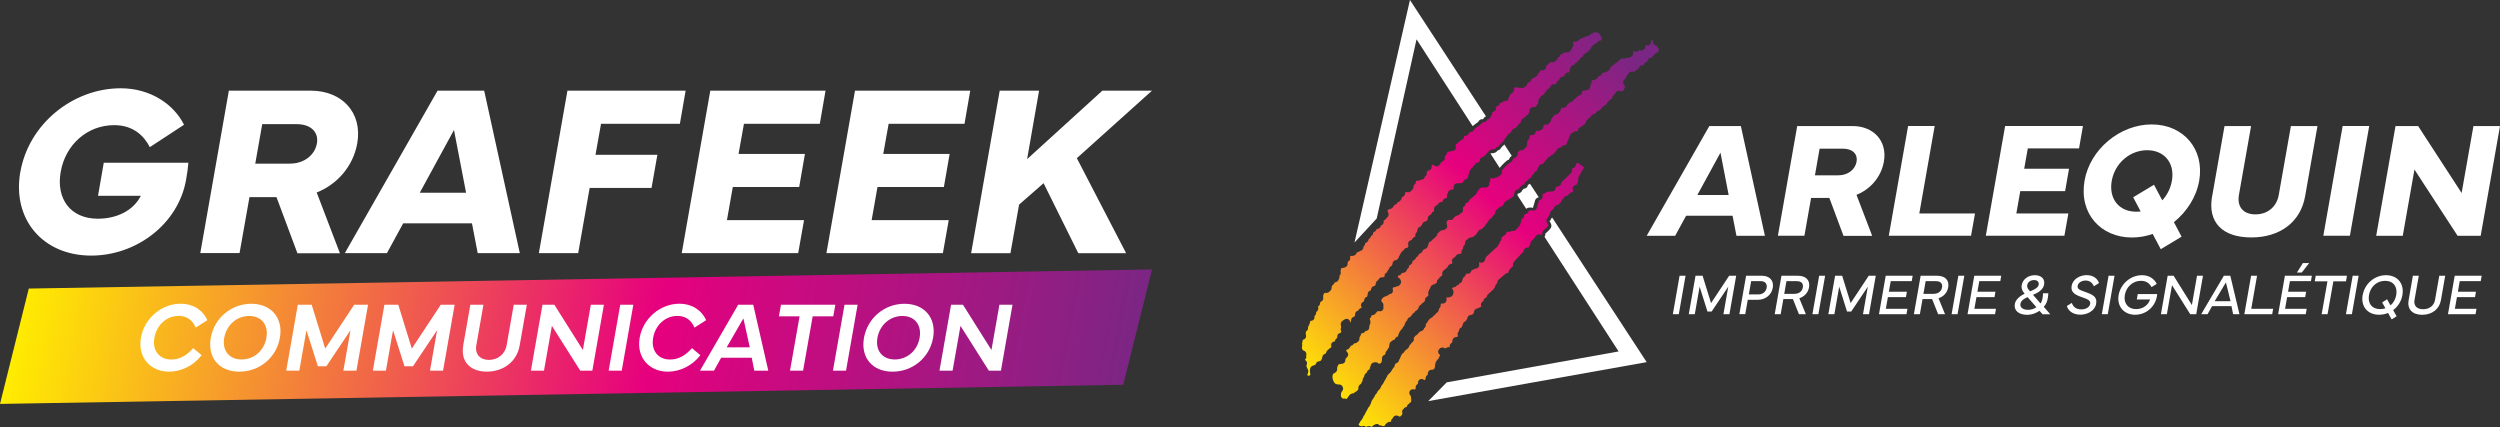 <svg xmlns="http://www.w3.org/2000/svg" xmlns:xlink="http://www.w3.org/1999/xlink" id="Calque_1" viewBox="0 0 448.86 76.66"><rect x="0" y="0" width="448.86" height="76.66" fill="#333333" stroke="none"/><defs><style>      .cls-1 {        fill: url(#Dégradé_sans_nom_279);      }      .cls-2 {        fill: #fff;      }      .cls-3 {        fill: url(#Dégradé_sans_nom_279-4);      }      .cls-4 {        fill: url(#Dégradé_sans_nom_279-3);      }      .cls-5 {        fill: url(#Dégradé_sans_nom_279-2);      }    </style><linearGradient id="D&#xE9;grad&#xE9;_sans_nom_279" data-name="D&#xE9;grad&#xE9; sans nom 279" x1="39.68" y1="71.2" x2="241.87" y2="58.21" gradientTransform="translate(-21.1 -2.14) rotate(-.98) skewX(-15)" gradientUnits="userSpaceOnUse"><stop offset="0" stop-color="#ffed00"></stop><stop offset=".57" stop-color="#e6007e"></stop><stop offset="1" stop-color="#7b2684"></stop></linearGradient><linearGradient id="D&#xE9;grad&#xE9;_sans_nom_279-2" data-name="D&#xE9;grad&#xE9; sans nom 279" x1="230.1" y1="65.18" x2="287.23" y2="5.07" gradientTransform="matrix(1,0,0,1,0,0)" xlink:href="#D&#xE9;grad&#xE9;_sans_nom_279"></linearGradient><linearGradient id="D&#xE9;grad&#xE9;_sans_nom_279-3" data-name="D&#xE9;grad&#xE9; sans nom 279" x1="242.82" y1="77.26" x2="299.94" y2="17.16" gradientTransform="matrix(1,0,0,1,0,0)" xlink:href="#D&#xE9;grad&#xE9;_sans_nom_279"></linearGradient><linearGradient id="D&#xE9;grad&#xE9;_sans_nom_279-4" data-name="D&#xE9;grad&#xE9; sans nom 279" x1="236.38" y1="71.15" x2="293.51" y2="11.04" gradientTransform="matrix(1,0,0,1,0,0)" xlink:href="#D&#xE9;grad&#xE9;_sans_nom_279"></linearGradient></defs><g><g><path class="cls-2" d="M3.66,30.85c1.5-8.57,9.39-15,18.02-15,5.33,0,9.54,2.88,11.36,6.55l-6.14,4.02c-.99-1.93-2.88-3.95-6.38-3.95-4.88,0-8.77,3.52-9.62,8.38-.86,4.85,1.76,8.42,6.66,8.42,3.29,0,6.34-1.37,7.73-4.12h-7.69l1.03-5.93h15.19c-.06.84-.19,1.85-.41,3.05-1.37,7.88-8.85,13.62-17.04,13.62-8.66,0-14.22-6.49-12.72-15.04Z"></path><path class="cls-2" d="M41.09,16.28h14.74c5.5,0,9.3,3.89,8.31,9.47-.75,4.17-3.65,7.37-7.28,8.81l4.17,10.91h-7.63l-3.76-10.08h-4.85l-1.78,10.05h-7.05l5.13-29.17ZM52,29.38c2.66,0,4.53-1.57,4.9-3.63.34-1.93-.97-3.46-3.65-3.46h-6.17l-1.25,7.09h6.17Z"></path><path class="cls-2" d="M78.55,16.28h8.38l6.4,29.17h-7.56l-1.03-5.35h-12.35l-2.92,5.35h-7.56l16.65-29.17ZM75.37,34.6h8.31l-2.17-11.26-6.14,11.26Z"></path><path class="cls-2" d="M103.82,45.45h-7.07l5.13-29.17h21.22l-1.03,5.95h-14.16l-.99,5.56h11.11l-1.05,5.95h-11.11l-2.06,11.71Z"></path><path class="cls-2" d="M143.3,45.45h-20.9l5.13-29.17h20.69l-1.03,5.95h-13.62l-.97,5.41h11.92l-1.03,5.93h-11.92l-1.05,5.95h13.84l-1.05,5.93Z"></path><path class="cls-2" d="M169.28,45.45h-20.9l5.13-29.17h20.69l-1.03,5.95h-13.62l-.97,5.41h11.92l-1.03,5.93h-11.92l-1.05,5.95h13.84l-1.05,5.93Z"></path><path class="cls-2" d="M174.36,45.45l5.13-29.17h7.07l-2.15,12.29,13.51-12.29h8.91l-13.49,12.12,8.85,17.06h-8.59l-6.23-12.57-4.4,3.85-1.55,8.72h-7.07Z"></path></g><polygon class="cls-1" points="201.67 69.08 0 72.52 5.17 51.81 206.84 48.37 201.67 69.08"></polygon><g><path class="cls-2" d="M25.3,60.63c.61-3.46,3.69-6.1,7.15-6.1,2.18,0,3.95,1.11,4.78,2.96l-2.09,1.33c-.56-1.31-1.56-2.1-3.07-2.1-2.15,0-3.95,1.62-4.35,3.92-.41,2.3.88,3.91,3.03,3.91,1.46,0,2.71-.66,3.94-2.04l1.51,1.26c-1.47,1.92-3.7,2.96-5.84,2.96-3.44,0-5.67-2.63-5.06-6.09Z"></path><path class="cls-2" d="M37.84,60.66c.64-3.58,3.7-6.12,7.28-6.12s5.76,2.55,5.13,6.12-3.68,6.07-7.28,6.07-5.75-2.49-5.13-6.07ZM43.37,64.54c2.22,0,4.06-1.57,4.46-3.89.41-2.3-.87-3.92-3.09-3.92s-4.07,1.61-4.48,3.92c-.41,2.32.92,3.89,3.1,3.89Z"></path><path class="cls-2" d="M51.39,66.55l2.08-11.84h2.49l2.43,7.88,5.2-7.88h2.49l-2.08,11.84h-2.35l1.28-7.26-4.33,6.47h-1.53l-2.05-6.47-1.28,7.26h-2.35Z"></path><path class="cls-2" d="M66.94,66.55l2.08-11.84h2.49l2.43,7.88,5.2-7.88h2.49l-2.08,11.84h-2.35l1.28-7.26-4.33,6.47h-1.53l-2.05-6.47-1.28,7.26h-2.35Z"></path><path class="cls-2" d="M83.16,62.05l1.29-7.34h2.35l-1.28,7.29c-.28,1.6.69,2.62,2.26,2.62s2.9-1.01,3.18-2.62l1.28-7.29h2.35l-1.29,7.34c-.5,2.84-2.86,4.67-5.89,4.67s-4.73-1.83-4.24-4.67Z"></path><path class="cls-2" d="M97.39,54.71h2.14l5.12,8.13,1.43-8.13h2.35l-2.08,11.84h-2.17l-5.09-8.04-1.42,8.04h-2.35l2.08-11.84Z"></path><path class="cls-2" d="M111.63,66.55h-2.35l2.08-11.84h2.35l-2.08,11.84Z"></path><path class="cls-2" d="M114.85,60.63c.61-3.46,3.69-6.1,7.15-6.1,2.18,0,3.95,1.11,4.78,2.96l-2.09,1.33c-.56-1.31-1.56-2.1-3.07-2.1-2.15,0-3.95,1.62-4.35,3.92-.41,2.3.88,3.91,3.03,3.91,1.46,0,2.71-.66,3.94-2.04l1.51,1.26c-1.47,1.92-3.7,2.96-5.84,2.96-3.44,0-5.67-2.63-5.06-6.09Z"></path><path class="cls-2" d="M125.68,66.55l6.86-11.84h2.7l2.7,11.84h-2.51l-.46-2.32h-5.49l-1.29,2.32h-2.51ZM134.62,62.36l-1.15-5.19-3,5.19h4.15Z"></path><path class="cls-2" d="M140.23,54.71h9.75l-.37,2.09h-3.7l-1.72,9.75h-2.35l1.72-9.75h-3.71l.37-2.09Z"></path><path class="cls-2" d="M151.9,66.55h-2.35l2.08-11.84h2.35l-2.08,11.84Z"></path><path class="cls-2" d="M155.12,60.66c.64-3.58,3.7-6.12,7.28-6.12s5.76,2.55,5.13,6.12c-.63,3.57-3.68,6.07-7.28,6.07s-5.75-2.49-5.13-6.07ZM160.65,64.54c2.22,0,4.06-1.57,4.46-3.89.41-2.3-.87-3.92-3.09-3.92s-4.07,1.61-4.48,3.92c-.41,2.32.92,3.89,3.1,3.89Z"></path><path class="cls-2" d="M170.75,54.71h2.14l5.12,8.13,1.43-8.13h2.35l-2.08,11.84h-2.17l-5.09-8.04-1.42,8.04h-2.35l2.08-11.84Z"></path></g></g><g><g><path class="cls-2" d="M278.67,39.07s-.08.09-.13.13c-.02.01-.04.08-.1.21-.04.12-.13.22-.23.3h0c.2.32.4.65.32,1.02-.06.28-.62.84-1.06,1.19,0,.1-.01.21-.03.32-.03.11-.08.21-.13.29l13.3,20.57-30.86,5.55-3.32,3.37,39.22-7-16.96-25.95ZM270.1,25.94c-.13.15-.28.29-.43.39-.04.1-.11.19-.21.27-.02.06-.06.12-.11.18-.1.11-.29.21-.46.23-.02.04-.06.09-.09.12-.32.38-.76.38-1.01.39h-.11s-.03.04-.06.07l1.64,2.56c.48-.64,1.36-1.41,1.5-1.45l.17-.03c.01-.08.03-.15.06-.2.1-.21.26-.38.44-.49l-1.33-2.04ZM253.15,0l-9.96,43.54,3.99-4.31,7.15-32.17,10.07,15.57c.09-.08.21-.16.35-.26.19-.13.55-.39.67-.5.11-.26.38-.47.64-.47.07,0,.12.01.17.02.04-.03.13-.11.13-.12.07-.19.23-.35.45-.39L253.15,0ZM274.69,32.97c-.11.12-.25.19-.38.23,0,.25-.13.47-.36.58-.11.07-.25.1-.38.1-.02.03-.04.07-.08.1-.03.06-.09.1-.15.13-.22.53-.6.63-.81.64-.01.02-.07.19-.1.28l1.59,2.46c.15-.13.38-.23.72-.23.16,0,.32.02.49.06.1-.31.21-.72.27-.92.06-.22.11-.4.13-.46.11-.31.39-.45.62-.51v-.07l-1.57-2.39Z"></path><g><path class="cls-5" d="M234.88,67.46s-.1-.05-.12-.07c-.04-.06,0-.25.09-.46.04-.08.05-.17.05-.26,0-.24-.13-.47-.21-.59-.09-.19-.16-.36-.1-.55.07-.13.1-.28.07-.42-.03-.2-.17-.38-.35-.47-.03-.02-.01-.07.05-.13.18-.18.23-.44.15-.67.07-.16.06-.37-.02-.53-.08-.16-.22-.3-.39-.35-.08-.02-.13-.06-.19-.11-.14-.15-.17-.41-.16-.6.08-.16.09-.35.02-.52l.02-.19c.08-.13.12-.33.09-.48.05-.05.1-.07.14-.08.17-.04.32-.16.41-.32.08-.16.1-.35.04-.52-.05-.15-.05-.33,0-.55.02-.08.05-.12.08-.14.19-.12.3-.32.3-.54,0-.08,0-.18.01-.28.12-.1.23-.34.25-.49.04-.07.08-.16.09-.24.01-.09.02-.15.03-.2.03-.1.08-.1.15-.1.19,0,.37-.09.49-.23.12-.15.17-.34.13-.52,0-.07,0-.1.08-.18.15-.13.24-.33.22-.53,0-.08.02-.12.02-.13.26-.14.44-.49.36-.78-.04-.16,0-.21,0-.23.2-.11.33-.34.33-.58.02-.21.11-.25.17-.27.29-.11.46-.42.39-.73-.04-.19-.02-.35.09-.62.08-.19.17-.21.37-.22.04,0,.09.01.14.01.24,0,.48-.12.59-.32.19-.12.32-.34.32-.56,0-.15.03-.29.1-.4.02-.04.04-.08.06-.12.17-.08.32-.27.38-.45.02-.02.09-.06.13-.06.24-.03.48-.2.56-.43.12-.15.22-.45.18-.64-.01-.06,0-.11.04-.15.18-.17.25-.44.16-.67.02-.05.02-.17.03-.23l.02-.14c.03-.07.05-.14.05-.21.02-.04.12-.09.16-.11h.15c.1,0,.19-.02.28-.06.03-.02.08-.04.12-.05.32-.09.52-.42.44-.75.02-.05.05-.11.06-.17.02-.11.06-.13.08-.14.26-.13.4-.43.33-.71,0-.01,0-.02,0-.03,0-.1,0-.16.03-.2,0,0,.1-.06.11-.06.06.02.13.03.2.03.1,0,.2-.02.28-.05.22-.05.47-.25.53-.48.02-.06.04-.08.07-.1.13-.08.2-.09.21-.09.1-.02.2-.07.28-.13.06-.05.1-.06.11-.06.21-.04.41-.19.49-.39l.04-.11c.03-.07.07-.23.07-.3h0c.17-.14.29-.39.28-.6.26-.04.55-.36.61-.61,0-.02.02-.1.02-.12.17-.08.35-.27.39-.46,0-.02.03-.06.09-.13.25-.11.34-.3.32-.58.02-.02.07-.06.14-.08.15-.05.28-.17.36-.31.03-.06.06-.11.09-.15.07-.09.12-.12.2-.13.27-.02.5-.22.56-.48.02-.07.04-.11.08-.12.3-.09.5-.38.45-.69-.01-.08,0-.14.02-.21.02-.03.06-.05.08-.05.2-.06.36-.22.42-.42.15-.07.28-.21.34-.37.06-.16.06-.34-.01-.5-.05-.1-.18-.38-.17-.48.24-.16.36-.24.46-.25.2,0,.39-.11.5-.28,0,0,.07-.11.08-.12.09-.14.2-.32.32-.35.19-.05.34-.17.42-.34.02-.03.03-.05.05-.08.02-.04.06-.06.1-.07.13-.03.25-.11.33-.21.15-.12.32-.37.32-.56,0,0,.02-.11.02-.12.31-.05.56-.32.56-.63,0-.07.02-.15.07-.22.03-.04.09-.08.15-.08.09.05.2.07.31.07.02,0,.03,0,.05,0h0c.23,0,.44-.12.56-.32.2-.11.38-.34.38-.58,0-.04.03-.17.03-.21,0-.13.04-.2.05-.2.24-.12.38-.38.34-.65l.09-.11c.06.02.13.02.2.02.16,0,.33-.04.44-.12.06-.05.12-.08.19-.09.03,0,.05,0,.07,0,.31,0,.58-.23.63-.53.01-.01.04-.05.08-.07.2-.14.3-.37.26-.61.01-.23.08-.41.28-.42.34-.02.6-.3.6-.63,0-.02,0-.13,0-.15,0-.09.07-.23.12-.26,0,0,.06-.01.09-.02.05,0,.12.02.25.14.12.11.27.17.43.17.02,0,.04,0,.06,0,.18-.02.34-.11.45-.25.06-.08.11-.16.15-.23.12-.18.25-.37.33-.4.03,0,.13-.04.16-.06.15-.08.27-.22.32-.38s.03-.35-.06-.5c.21-.08.4-.34.44-.57.02-.13.06-.15.08-.16.11-.08.36-.13.65-.19.04,0,.15-.02.26-.04l.11-.02c.18-.03.35-.15.44-.31.09-.16.11-.36.04-.54-.05-.14-.05-.19-.05-.2.1-.07.21-.17.31-.27.25-.24.55-.53.78-.61.21-.07.36-.24.42-.45.01-.05.05-.24.05-.3.03-.01.06-.02.09-.02s.14.01.16.01c.3,0,.57-.22.62-.52.1-.13.18-.16.29-.16.29,0,.58-.2.65-.48,0-.01.01-.05.21-.19.08-.07.14-.11.19-.15l.16-.11c.19-.14.58-.42.72-.54.07-.06.12-.13.16-.22.02-.04.06-.08.09-.09.06.01.11.02.16.02.13,0,.25-.04.36-.12.1-.08.27-.2.34-.4.01,0,.03,0,.04,0,.13-.03.25-.09.34-.18.05-.05.09-.1.12-.16.06-.11.1-.18.13-.25.03-.04.11-.18.16-.3.02-.06.04-.13.04-.2,0-.09.03-.17.08-.22.03-.03.09-.06.16-.08.17-.04.32-.16.41-.32.08-.16.1-.35.04-.51.06-.08.15-.12.24-.15.2-.07.37-.25.43-.45.08-.1.14-.14.2-.15.19-.01.37-.11.48-.26.02-.02.06-.07.17-.07.05.01.1.02.15.02.12,0,.23-.03.33-.1.15-.09.23-.25.27-.42.03-.06.06-.15.1-.24.12-.3.21-.48.35-.56.03-.01.05-.03.07-.04.05-.03.1-.07.14-.1.21-.16.39-.5.32-.75.04-.21.14-.3.25-.3.05,0,.1,0,.13.03.1.06.21.09.32.09.05,0,.1,0,.15-.02.18.02.58.06.6.06.21,0,.43-.09.55-.25.03-.04.06-.06.09-.08.08-.05.15-.12.2-.19.03-.04.1-.19.11-.24,0,0,.07-.16.09-.19.29-.03.54-.26.59-.54.03-.09.07-.14.1-.15.27-.1.57-.27.86-.48.16-.12.26-.31.26-.51.22-.07.34-.22.38-.44,0-.04.13-.12.21-.12.1.01.22.01.24.01h0c.33,0,.6-.25.63-.58.03-.29.1-.36.1-.36.24-.03.43-.19.51-.41.15-.11.25-.13.31-.13.05,0,.09,0,.13.01.05.01.1.02.15.02.17,0,.33-.07.45-.19.21-.09.35-.29.38-.51.05-.08.1-.12.17-.16.15-.07.27-.21.32-.37.12-.23.23-.27.4-.31.08-.02.16-.06.23-.1.18-.13.36-.14.53-.14h.19c.27,0,.51-.17.6-.43.09-.09.13-.18.16-.31.07-.14.11-.2.15-.26.13-.17.16-.39.09-.59-.01-.04-.03-.08-.04-.11-.01-.1.02-.16.04-.18.04-.05.09-.07.14-.07.07.03.16.04.24.04.18,0,.37-.06.49-.18.05-.05.1-.08.14-.11.09-.06.16-.14.21-.23.1-.01.23-.05.32-.1.15-.04.27-.1.37-.14.24-.12.43-.2.64-.22.17-.02.33-.11.43-.24.04-.05.13-.12.32-.2h0c.1-.04.19-.1.27-.18h0c.07,0,.11-.02.18-.04.06-.03.09-.03.12-.03.07.02.13.03.2.03s.13-.01.2-.03h0c.2,0,.34.15.57.48l.12.18c.07.09.22.3.1.78-.2,0-.56.11-.68.27,0,0-.06.09-.07.1-.07.03-.23.16-.28.21-.04.04-.1.09-.22.12-.13.04-.25.12-.33.23-.1.08-.17.16-.21.28-.01.02-.03.06-.05.1-.04.07-.1.18-.17.24-.08.07-.14.15-.18.25-.01.03-.04.09-.16.16-.1.04-.19.1-.26.19-.07.09-.17.14-.26.19-.08.04-.17.09-.25.17-.03.02-.05.04-.07.07-.1.1-.16.23-.17.37-.18.03-.32.1-.42.25l-.07.1c-.11.17-.18.27-.27.33-.11.07-.19.17-.23.29-.24.04-.41.21-.48.42,0,0,0,0,0,0-.06.01-.23.09-.28.12-.23.06-.42.23-.48.46l-.11.47c-.07.1-.07.12-.07.25,0,.03,0,.08,0,.11h-.2c-.26,0-.5.16-.59.4-.09.22-.22.34-.43.4-.01,0-.02,0-.03,0-.28,0-.46.18-.54.45-.03.1-.06.13-.06.13-.19.07-.33.22-.39.41-.03.12-.09.18-.12.21-.08.09-.18.13-.29.13-.05,0-.1-.01-.15-.01-.31,0-.57.22-.62.52-.17.23-.24.25-.28.27-.22.07-.38.25-.43.47-.18.09-.28.23-.32.43-.14.22-.24.25-.28.26-.21.04-.37.17-.46.35-.02.04-.04.08-.05.12h0s-.01.03-.09.1c-.15.12-.23.3-.23.49-.01.03-.02.06-.03.09-.02.09-.02.18,0,.27,0,.06-.01.09,0,.14-.12.07-.2.11-.25.24-.06.08-.13.2-.15.29-.05.03-.09.04-.13.08-.07-.03-.12-.04-.18-.04s-.11.01-.18.03c0,0-.12.01-.13.01-.33.05-.57.34-.54.68,0,.05,0,.1-.02.14-.01.03-.03.09-.04.12-.05.17-.09.29-.14.32-.16.09-.29.21-.42.33-.18.18-.3.29-.43.37-.15.05-.31.18-.39.32-.05.09-.11.26-.11.36-.05.16-.15.28-.25.33-.14.07-.24.18-.31.32-.09.11-.16.2-.21.27-.05.06-.16.2-.27.21-.21.03-.4.16-.49.35-.18.28-.35.53-.56.61-.16.06-.29.19-.35.35-.05.12-.08.18-.13.21-.08.06-.14.13-.18.21-.13.25-.31.52-.48.71-.08.08-.2.22-.31.29-.1.07-.17.16-.22.26-.09.07-.18.19-.22.29-.21.03-.46.18-.55.37-.12.13-.28.15-.52.16-.17,0-.45.07-.57.19-.02.02-.07.08-.09.1-.06.06-.17.18-.28.3-.33.37-.64.71-.73.76-.03.01-.11.03-.15.04-.26.05-.46.24-.51.5-.02.12-.05.28-.12.4-.02.03-.07.05-.13.05-.26,0-.55.16-.64.4-.02.05-.06.09-.13.14-.14.09-.23.22-.27.37-.01.05-.03.08-.09.1-.14.07-.26.18-.32.33-.17.4-.38,1.06-.47,1.4-.03.11-.07.21-.34.28-.21.06-.38.22-.45.43-.07.22-.26.29-.91.3h-.17c-.17,0-.34.07-.46.19-.12.12-.18.29-.18.46.02.43-.11.46-.17.48-.05-.01-.1-.02-.15-.02-.13,0-.26.04-.37.1-.15.09-.27.25-.3.42-.02.09-.05.14-.07.16-.1.12-.15.27-.14.43.01.32-.05.41-.06.42-.27,0-.61.21-.69.47,0,0-.03.11-.03.11-.01.04-.07.14-.17.14-.28,0-.63.18-.71.45-.01.04-.03.07-.07.11-.18.03-.38.16-.47.31-.09.15-.17.36-.12.53.04.16,0,.22-.03.25-.03.02-.08.05-.1.06-.18.08-.32.25-.36.45,0,.01-.02.06-.12.11-.04.01-.11.05-.16.08-.22.12-.39.37-.38.62,0,.14,0,.19-.04.25-.18.25-.3.26-.36.27-.22.02-.41.16-.51.36-.18.37-.33.58-.47.61-.28.07-.47.33-.47.61-.03.27-.12.38-.16.41-.16.14-.24.36-.21.57.02.11,0,.15-.09.21-.2.06-.43.24-.49.43-.05.13-.12.16-.19.17-.17.03-.32.13-.42.27-.1.15-.13.32-.09.49.03.11.03.21.02.3-.02.2-.11.29-.31.32-.24.03-.44.19-.52.42-.08.03-.19.11-.25.17-.02.02-.11.13-.18.23-.04.05-.14.19-.16.25l-.07.18c-.1.1-.2.29-.22.43l-.08.13c-.05.07-.09.14-.1.22-.11.03-.18.06-.26.14,0,0-.05.03-.14.04-.31.04-.54.31-.54.63,0,.07-.02.14-.06.23-.06.1-.16.21-.26.26-.17.08-.29.24-.33.42-.03.13-.07.17-.12.22-.16.15-.2.32-.23.43-.24.1-.43.31-.43.57,0,.05,0,.1.02.15-.12.08-.31.17-.31.17-.05-.01-.1-.02-.16-.02-.13,0-.25.03-.36.1-.15.09-.28.23-.31.4-.21.09-.43.34-.45.57-.02.17-.05.29-.09.37-.05.08-.12.13-.22.14-.28.04-.49.27-.53.54,0,0,0,.01,0,.02-.05.23-.13.25-.16.26-.23.07-.41.27-.45.51,0,.06-.01.12-.02.19-.04.33-.1.39-.1.4-.27.05-.46.26-.5.53-.02.15-.07.35-.17.38-.26.09-.43.33-.43.6,0,.12.04.26.11.36,0,.02,0,.1,0,.14-.22.03-.45.16-.54.36-.04.09-.08.14-.1.14-.3.05-.52.32-.52.62,0,.08,0,.16-.02.21-.06.22-.15.24-.21.26-.25.06-.44.27-.48.53-.02.16-.06.46-.12.54.01-.02-.03-.06-.08-.24-.05-.19-.19-.34-.37-.42-.08-.03-.16-.05-.24-.05-.11,0-.21.03-.31.08-.12.07-.3.18-.5.34-.16.13-.25.33-.24.54.01.23.05.44.07.55-.09.18-.11.52-.02.69.01.03.05.08.06.11-.06.17-.13.22-.27.25-.31.08-.51.37-.48.69,0,0,0,.11,0,.12,0,.04-.03.1-.08.13-.19.11-.31.3-.32.52-.02,0-.07.05-.16.06-.18.03-.33.13-.43.27-.1.15-.13.33-.09.5.04.16.01.22-.02.27-.04.07-.07.1-.12.11-.16.05-.3.16-.39.31-.11.06-.25.2-.31.32-.02.04-.04.1-.05.16-.05.11-.08.18-.13.23-.26.06-.54.31-.57.57-.03.26-.11.48-.23.63-.09.11-.19.17-.32.17-.29,0-.54.19-.61.47-.03.12-.16.21-.39.27-.19.06-.34.11-.47.24-.07.07-.12.16-.15.25-.05.15-.11.4-.02.89.06.35-.02.39-.05.41-.07.04-.13.06-.17.06Z"></path><path class="cls-4" d="M246.3,76.66c-.11-.09-.27-.15-.41-.15h-.18c-.13-.01-.25.03-.35.1l-.13.02c-.11-.11-.25-.17-.4-.17-.1,0-.2.03-.3.08h0c-.16,0-.49-.09-.57-.24-.02-.04-.02-.09,0-.13.09-.13.12-.19.16-.28,0,0,.11-.21.11-.21.03-.06.08-.11.14-.17.09-.08.16-.19.2-.31.04-.04.08-.08.11-.13.08-.11.12-.24.12-.38.13-.1.24-.2.27-.36.02-.09.04-.14.06-.16.08-.08.13-.18.16-.29.03-.03.08-.12.1-.16l.07-.11c.05-.06.1-.17.12-.24,0-.03.02-.07.03-.12.02-.04.04-.06.07-.08.14-.09.23-.23.27-.4.06-.07.13-.21.16-.3.03-.06.1-.27.11-.33.03-.13.08-.21.1-.23.03-.04.06-.09.08-.14.09-.08.18-.21.21-.32.07-.07.21-.3.24-.4.03-.11.07-.14.07-.14.03-.04.08-.09.1-.14.02-.03.05-.05.09-.09.07-.07.13-.16.16-.26.05-.16.19-.32.25-.37.22-.17.31-.31.4-.55.06-.16.13-.31.32-.51.04-.05.08-.1.11-.16l.09-.17c.09-.18.17-.35.24-.43.06-.08.14-.2.16-.29,0-.02.02-.06.04-.1,0,0,.01-.01.01-.02.08-.08.14-.2.17-.3.04-.16.12-.23.2-.29.1-.07.18-.16.23-.26.09-.06.16-.12.22-.21.09-.11.17-.24.23-.38l.02-.03c.06-.09.12-.2.22-.32.15-.1.2-.23.23-.41.07-.1.09-.19.09-.32.06-.02.1-.02.15-.05h0s.21-.08.35-.22c.08-.08.14-.18.16-.28.03-.12.07-.22.13-.3.07-.08.11-.17.14-.27.05-.19.12-.33.17-.39.06-.07.1-.15.13-.24,0-.03.02-.06.07-.09.19-.07.34-.23.39-.43.07-.04.22-.19.27-.25.01,0,.09-.06.1-.06.26-.15.42-.37.54-.77.11-.06.24-.19.29-.31.05-.11.1-.13.11-.14.15-.08.27-.21.32-.37.03-.09.04-.18.03-.26,0-.04.01-.09.01-.11,0-.03,0-.12-.01-.15l.15-.15c.07-.08.14-.18.18-.22.16-.05.42-.28.5-.42.13-.23.35-.32.54-.39.02,0,.12-.05.14-.06.18-.09.3-.26.33-.45.21-.11.31-.35.31-.58,0-.01-.01-.2-.01-.2.19-.09.36-.32.39-.53.11-.05.26-.25.32-.35.05-.09.14-.13.2-.15.12-.03.22-.1.3-.18,0,0,.01-.01.02-.02.06-.06.1-.13.13-.2h-.01s0,0,0-.01c.12-.04.23-.1.31-.18.06-.06.1-.12.13-.19.04-.08.12-.13.21-.18.05-.03.1-.06.14-.11.12-.12.2-.31.2-.48,0,0,.03-.1.03-.11l.13-.15c.13-.14.19-.34.16-.53,0-.14.08-.29.19-.29.06.02.12.03.19.03.14,0,.29-.04.39-.12.16-.12.28-.3.28-.5.05-.14.03-.3-.03-.44.06-.04.11-.04.17-.04h.01c.15,0,.33,0,.49-.06.08-.03.16-.07.26-.13.17-.1.28-.27.3-.47.12-.25.09-.62-.11-.81,0,0-.08-.07-.09-.08.03-.12.15-.28.33-.29.22,0,.42-.13.53-.32.24-.03.4-.17.48-.39.27-.04.44-.22.49-.49.03-.15.09-.29.11-.34.03-.07.05-.13.07-.19.18-.08.4-.3.44-.49.05-.16.15-.23.25-.23.05.01.1.02.15.02.12,0,.23-.03.33-.09.14-.09.25-.23.29-.4.01-.06.04-.18.34-.25.11-.02.2-.08.29-.15,0,0,.01,0,.02,0,.04,0,.08-.03.13-.03.2,0,.39-.1.51-.26.12-.16.16-.37.1-.56.01-.09,0-.25-.03-.33.12.04.21.06.3.08.06.02.11.02.17.02.14,0,.27-.04.38-.13.08-.06.14-.13.18-.22.03-.06.06-.13.07-.2.02-.09.04-.17.07-.25.1-.1.2-.26.22-.4.14-.03.25-.11.33-.23.09-.09.3-.29.47-.45.5-.47.79-.73,1-.88.12-.09.21-.22.25-.36.03-.11.1-.18.16-.26.09-.1.16-.24.17-.37.16-.12.3-.38.3-.58v-.27c.1-.02.16-.06.24-.12.05-.04.31-.24.38-.28.16-.11.27-.29.28-.49l.15-.1s.1.01.15.03c.05.01.1.02.15.02.14,0,.28-.05.4-.14.08-.03.16-.04.23-.04h.15c.18,0,.36-.08.48-.22l.38-.44c.06-.05.15-.13.19-.2.13-.22.37-.82.37-1.2.06-.03.12-.1.17-.14.2-.1.31-.27.33-.49.01-.14.03-.22.06-.24.06-.05.11-.06.15-.07.27-.02.49-.21.56-.47,0-.01.05-.1.06-.11.08-.07.17-.12.34-.12.12,0,.24.02.37.04.04,0,.08.01.13.01.27,0,.52-.17.6-.44.1-.32.22-.74.28-.94.05-.19.09-.34.11-.39.03-.08.13-.12.21-.14.27-.08.45-.33.45-.61,0-.05,0-.16-.02-.21-.01-.05-.01-.09-.01-.12,0,0,.02-.02.03-.03h0c.11-.05.16-.1.23-.2.17-.02.39-.12.49-.26.01,0,.18,0,.21,0,.07,0,.15-.01.22-.04.04-.01.08-.03.12-.05.06,0,.1,0,.14,0,.06,0,.09,0,.13.01.05,0,.09.01.14.01.12,0,.25-.04.35-.11.14-.1.24-.25.27-.42.06-.33.15-.33.2-.33.22,0,.38-.08.48-.13.22-.11.35-.33.35-.57,0-.06.02-.13.09-.17.3-.21,1.38-1.28,1.73-1.68.14-.16.19-.38.13-.59-.02-.08-.02-.12-.01-.12.08-.06.14-.08.18-.09.3-.05.52-.32.52-.62.02-.03.09-.16.11-.18.09-.13.13-.15.19-.15.06,0,.15.05.77.5l.16.12c.08.06.16.11.22.14,0,.13-.31.67-.5.98-.18.32-.41.73-.5.94-.06.13-.07.28-.04.41.02.09.01.19-.02.28-.07.09-.12.2-.14.31-.01.08-.03.13-.04.14-.06.08-.12.14-.26.17-.18.03-.35.14-.44.3-.1.16-.12.35-.06.53.03.1.05.16.05.23,0,.09,0,.13-.14.18-.08.03-.15.08-.21.14-.16.02-.24.04-.34.16-.05.06-.22.28-.22.28-.05.07-.08.1-.15.1-.23,0-.46.12-.58.33-.04.07-.08.14-.15.19-.12.09-.21.22-.24.37-.11.09-.23.29-.26.43-.09.04-.16.08-.23.16-.11.12-.24.2-.41.23-.27.05-.48.28-.51.55-.12.07-.22.16-.28.29-.25.11-.48.45-.45.72.01.11,0,.14,0,.15-.17.1-.25.29-.31.45-.15.12-.31.42-.31.62,0,.12.03.25.1.35.12.18.26.41.24.53-.04.09-.4.48-.83.82-.16.12-.25.31-.25.5,0,.06,0,.13-.02.2,0,.02-.03.05-.03.05-.02.03-.05.07-.11.07s-.12-.02-.13-.02c-.06-.02-.13-.03-.2-.03-.02,0-.02,0,0,0-.05,0-.09-.01-.14-.01-.21,0-.42.11-.54.3-.22.36-.47.65-.67.78-.22.14-.32.4-.27.65-.16.12-.27.37-.27.57l-.36.07c-.26.02-.48.19-.56.43-.04.05-.04.07-.05.13-.04.12-.07.18-.08.26-.12.05-.24.14-.31.25,0,0-.18.17-.18.18-.1.1-.14.21-.16.25-.07.03-.09.05-.15.1-.08.07-.24.24-.37.39l-.13.14c-.14.17-.24.29-.33.38-.1.12-.21.32-.21.48,0,.08.01.35.02.36-.14.05-.25.13-.33.26l-.1.16c-.19.08-.29.22-.33.42-.02.1-.05.18-.07.24-.01.03-.04.11-.08.11-.14,0-.31.05-.42.14-.11.09-.24.2-.44.36-.26.22-.62.52-.83.71-.16.14-.23.35-.21.55-.28.34-.43.51-.48.88-.13.1-.22.21-.25.37-.14.04-.31.19-.39.3-.05.07-.07.09-.08.1-.14.09-.25.19-.34.29l-.19.19c-.07.07-.13.16-.16.26-.03.07-.04.15-.04.23-.3.06-.56.31-.56.62l-.09.08c-.3.15-.47.53-.33.83,0,.01.03.11.04.13-.03.02-.09.03-.12.05-.09.02-.08.02-.16.07-.05.02-.12.05-.18.09-.02.01-.04.03-.06.04h0c-.05.03-.11.05-.12.05-.33.03-.69.31-.69.63,0,.06,0,.11-.02.14-.08.25-.29.43-.49.43-.19,0-.4.08-.52.22-.12.14-.21.33-.18.51-.08.06-.13.13-.17.22-.04.1-.13.18-.24.23-.22.09-.36.3-.38.53-.09.11-.14.25-.15.39,0,.03,0,.06-.04.1-.02.02-.06.04-.08.04-.23.08-.39.29-.41.53-.03.04-.06.16-.07.21-.18.18-.25.47-.16.71,0,0,0,0,0,0,0,.02.03.1,0,.13-.03.04-.05.08-.07.12,0,0,0,0-.01,0-.04,0-.13.02-.16.02-.1,0-.19.02-.28.06-.27.09-.46.35-.45.63,0,.18-.03.26-.08.33-.27.12-.45.42-.4.7l-.05.11s-.1-.01-.14-.01c-.13,0-.27.04-.38.12-.1.07-.19.11-.26.11-.12-.1-.31-.16-.47-.16-.03,0-.06,0-.09,0-.18.03-.4.13-.49.29-.14.14-.21.33-.19.53s.12.37.29.47c0,0,.04.1.04.11,0,.07-.03.13-.06.16-.1.1-.16.23-.18.37,0,.06-.02.09-.04.1,0,0-.01,0-.01,0-.13.07-.22.17-.27.29-.12.12-.26.36-.28.51l-.03.25c-.02.21-.04.42-.1.63-.02.07-.06.1-.14.16-.14.11-.2.13-.29.13-.04,0-.08-.01-.12-.01-.16,0-.33.06-.44.17-.15.14-.24.33-.22.53,0,0,0,.04-.03.15-.01.05-.05.1-.15.18-.14.11-.22.28-.23.46,0,.21-.05.26-.08.3l-.11.06s-.08,0-.15-.06c-.11-.09-.25-.13-.39-.13-.11,0-.22.03-.32.09-.22.13-.34.38-.31.64,0,.06,0,.08-.02.12-.03.04-.06.07-.1.1-.22.13-.34.38-.31.63,0,.04,0,.08,0,.13,0,.07-.06.12-.08.13-.05.02-.1.04-.15.07-.04-.04-.07-.04-.11-.05-.05-.01-.1-.02-.15-.02-.14,0-.28.05-.39.13-.08.06-.14.13-.18.22-.05.09-.08.2-.08.3,0,.14.05.28.13.39.04.05.17.21.18.27-.02.1-.02.17,0,.26.07.27.05.62,0,.71-.06.07-.11.1-.13.12-.09.05-.17.13-.23.21-.19.09-.36.31-.39.51,0,.04-.03.07-.12.09-.19.03-.35.14-.44.31,0,0-.01,0-.02.01-.13.08-.2.19-.24.32-.05.16-.04.33.03.48.02.13-.17.4-.33.54-.05,0-.18.04-.23.05-.05-.04-.12-.09-.18-.11-.1-.06-.23-.09-.35-.09-.11,0-.22.03-.32.08-.16.09-.3.25-.34.43-.21.13-.34.4-.31.64-.07-.02-.14-.03-.21-.03-.18,0-.35.07-.47.21-.15.07-.34.25-.39.41-.04.11-.11.16-.23.16h-.1s-.1-.01-.12-.01c-.1-.07-.22-.1-.35-.1-.05,0-.13-.01-.16-.01-.11-.13-.26-.24-.43-.26-.03,0-.05,0-.08,0-.14,0-.27.03-.38.13-.17.05-.39.21-.47.37h-.06ZM257.25,56.74h0s0,0,0,0Z"></path><path class="cls-3" d="M241.82,71.69s-.05,0-.07-.03c-.1-.07-.23-.11-.35-.11-.02,0-.05,0-.07,0-.09,0-.16.02-.23.02-.22-.13-.33-.33-.34-.5v-.34c.03-.18.04-.27.12-.37.03-.05.07-.09.12-.15.1-.11.15-.26.15-.41,0-.1-.02-.21-.07-.29-.03-.14-.11-.26-.22-.34,0,0,0,0-.01,0-.11-.09-.26-.14-.4-.14-.04,0-.09,0-.13.01-.45-.04-.61-.17-.7-.28-.11-.13-.41-.62-.38-1.12,0-.17.02-.31.07-.41.04-.06.11-.18.23-.22.27-.09.55-.38.53-.67-.01-.21.01-.4.08-.57.06-.13.12-.28.23-.35.06-.04.1-.05.17-.05.05,0,.1-.02.15-.03,0,0,.03,0,.05-.02.04,0,.08.01.12.01.15,0,.3-.05.42-.14.15-.12.26-.3.26-.49,0-.07.01-.12.01-.17.02-.1.1-.26.22-.34.15-.11.25-.28.27-.46s-.05-.37-.18-.5c-.15-.15-.16-.26-.16-.31,0-.1.03-.12.16-.15.16-.03.31-.13.4-.27,0,0,.06-.1.07-.11.04-.04.07-.08.09-.11.02-.03.04-.07.06-.1.02-.04.04-.07.07-.1.19-.03.42-.18.51-.35.02-.04.07-.07.11-.07.17,0,.37-.07.49-.19.25-.13.46-.44.41-.71-.01-.08,0-.16.04-.24.08-.09.19-.29.21-.41,0-.06.04-.17.11-.24.01,0,.08-.04.11-.04.24,0,.45-.13.56-.35l.1-.05c.35,0,.63-.28.63-.63,0-.11,0-.22.02-.3.05-.08.1-.21.11-.31.1-.17.12-.46.04-.64s-.09-.29-.04-.4c.15-.12.28-.33.28-.53.05,0,.13-.02.19-.04.23,0,.43-.13.54-.33.09-.06.21-.2.25-.29.13-.09.18-.1.23-.1.07,0,.1,0,.11.01.06.02.13.03.2.03.17,0,.33-.06.45-.19.17-.17.23-.42.15-.65,0-.02-.01-.05,0-.1.02-.06.03-.13.03-.18,0-.17-.07-.33-.19-.45-.07-.07-.12-.14-.18-.23-.03-.05-.07-.22.14-.5.19-.24.42-.33.65-.41.23-.09.46-.17.64-.38.22,0,.43-.1.54-.28.12-.19.13-.4.04-.6-.02-.23.03-.34.38-.38.14,0,.25-.04.36-.13.21,0,.42-.1.54-.27l-.06.04s.09-.07.11-.1c.11-.12.18-.27.18-.44,0-.25-.1-.47-.28-.66-.07-.07-.15-.12-.24-.15-.04-.05-.06-.09-.06-.14,0-.13.06-.21.12-.22.26-.01.48-.18.56-.42.03-.03.08-.05.15-.06.04,0,.08,0,.11,0,.17,0,.33-.07.44-.18.13-.09.22-.24.26-.39.03-.11.06-.13.09-.15.17-.11.28-.29.29-.49,0-.1.02-.12.05-.15.28-.07.57-.38.57-.67,0-.1.02-.13.05-.16.01-.01.06-.03.1-.04.21-.06.37-.23.43-.45.05-.1.1-.13.13-.14.16-.06.28-.19.34-.35.06-.13.09-.18.13-.21.08-.07.13-.1.2-.13.01,0,.1-.04.11-.05.14-.07.25-.19.3-.34.06-.17.18-.29.35-.36.2-.03.43-.17.52-.35.05-.07.11-.2.12-.28.03-.13.05-.17.05-.17.06-.1.11-.24.11-.35,0-.08.02-.1.04-.11.01,0,.07-.03.13-.05.12-.04.22-.11.3-.2.03-.03.06-.06.08-.08.08-.06.15-.14.2-.23.16-.06.38-.25.45-.4.2-.11.3-.27.3-.5.02-.06.05-.13.07-.15.14-.05.24-.13.32-.26.05-.08.14-.12.21-.15.07-.03.14-.08.2-.13.05.01.09.02.14.02.18,0,.36-.07.49-.2.17-.06.26-.15.33-.31.07-.16.04-.31-.03-.48-.03-.07-.04-.13-.05-.19-.01-.26.05-.49.16-.58.11-.09.22-.12.28-.12.07.02.15.04.24.04.13,0,.26-.03.35-.09.16-.1.32-.26.34-.45.1-.03.26-.11.33-.18.09-.08.13-.09.15-.09.22,0,.43-.12.54-.31.31-.05.56-.34.56-.65,0-.01-.04-.38-.04-.38,0-.03,0-.14.19-.26.19-.11.31-.32.31-.54.01-.1.09-.11.14-.12.2-.03.37-.16.46-.34,0-.02.05-.12.06-.14.04-.1.39-.38.64-.58.18-.13.36-.28.47-.39.05-.05.1-.11.13-.18.19-.41.59-.95.72-1.05.11-.06.25-.09.42-.09h.06s.09,0,.13,0h.37c.18,0,.35-.07.47-.21s.18-.31.16-.49c-.02-.15,0-.18,0-.18.12-.12.19-.28.19-.45,0,0,0-.12,0-.13,0-.13.02-.16.04-.18.04-.05.08-.06.12-.06,0,0,.08.02.12.04.07.03.15.04.22.04.12,0,.25-.04.35-.11.04-.03.07-.04.11-.04.14,0,.33-.04.44-.13.21-.15.39-.28.47-.35.22-.17.29-.46.2-.71.03-.05.08-.13.17-.25.37-.49,1-1.06,1.23-1.24h.05c.26-.06.46-.27.5-.54.05-.12.12-.2.2-.25.04-.03.07-.05.16-.07.13-.04.25-.12.33-.23.14-.14.26-.39.23-.59,0,0,0-.12.01-.13.1-.22.29-.37.52-.42.05.01.1.02.15.02.23,0,.44-.14.55-.36.24-.1.46-.42.46-.68.04-.14.04-.33-.01-.46.04-.23.14-.32.24-.42.11-.11.19-.26.2-.42.01-.17.04-.29.09-.35.05-.06.1-.08.16-.08.06.02.13.03.2.03.17,0,.35-.08.47-.2.09-.09.15-.2.17-.32,0-.02.02-.1.03-.12.04-.12.19-.14.26-.14.05,0,.09,0,.14.01.03,0,.06,0,.09,0,.15,0,.3-.05.41-.14.02-.02.07-.05.13-.08.25-.13.39-.4.34-.68.03-.16.08-.21.15-.22.09,0,.14.01.16.02.05.01.1.02.16.02.2,0,.39-.09.51-.26.02-.03.06-.08.16-.16.14-.12.22-.29.22-.48.09-.13.16-.24.21-.33,0,0,.08-.12.08-.12.15-.24.28-.41.46-.47.23,0,.5-.13.62-.32.02-.04.05-.07.12-.12.16-.12.25-.31.25-.5,0-.07.02-.11.04-.13.08-.1.12-.13.16-.14.09-.02.22-.04.35-.06.04,0,.18-.03.21-.04.18-.06.32-.2.39-.37.07-.18.13-.24.16-.25.14-.06.26-.16.33-.3.02,0,.12-.04.23-.06.13-.03.24-.1.33-.19,0,0,.07-.08.07-.08.04-.05.08-.1.13-.13.12-.09.24-.21.35-.32.14-.14.28-.28.43-.39.09-.02.22-.07.32-.13h0c.21-.1.35-.33.35-.56,0-.09.01-.16.02-.18l.2-.03c.21-.04.44-.08.66-.12.21-.03.39-.16.48-.35.1-.13.18-.37.16-.53,0-.05,0-.1,0-.15,0,0,0,0,0,0,0,0,.03-.03.04-.04.11-.13.17-.29.16-.45,0-.16,0-.21.04-.26.05.01.1.02.15.02.13,0,.26-.04.36-.1.01,0,.06-.03.16-.07.19-.06.35-.21.41-.4.02-.06.07-.1.09-.11.09-.06.12-.08.18-.09.25-.05.45-.24.51-.49.04-.07.07-.12.17-.12.05.01.1.02.15.02.17,0,.32-.07.45-.19.07,0,.16-.05.22-.08.22-.11.43-.37.42-.61.04-.02.06-.04.09-.07.15-.07.26-.2.32-.37.19-.03.38-.17.48-.33.03-.04.08-.1.23-.15.18-.05.33-.18.4-.35.02-.05.06-.08.14-.12.1-.04.19-.11.25-.19.06-.02.18-.1.23-.13.09.05.18.07.28.07.06,0,.11,0,.17-.02l.26-.06c.08-.02.15-.04.22-.08l-.03.02c.24-.01.41-.05.53-.11.17-.05.36-.17.44-.32s.15-.34.1-.5c-.04-.11-.05-.17,0-.22.03-.04.07-.06.12-.06.11.07.24.11.38.11.05,0,.09,0,.13-.01.17-.04.34-.14.43-.29.09.06.2.09.31.09.16,0,.33-.05.46-.14.27-.09.4-.33.39-.61,0-.04,0-.11.06-.16,0,0,.08-.02.1-.02.06.02.12.02.18.02.16,0,.32-.05.44-.15.16-.14.27-.35.24-.56-.03-.22-.03-.3-.02-.32h.12c.12.09.27.3.31.53.04.28.26.5.53.54.03,0,.06.01.09.02l.42.71c-.09.09-.13.2-.16.33-.02.13-.06.13-.1.14-.19.01-.37.11-.48.27-.05.08-.14.14-.23.19-.16.1-.27.27-.29.46-.05,0-.2.02-.29.04-.26.04-.47.25-.52.5-.02.11-.05.17-.06.18-.41.14-.59.36-.65.71-.08-.04-.17-.05-.26-.05-.11,0-.22.03-.31.08-.17.1-.29.28-.31.48,0,0-.04.11-.04.12-.22,0-.4.12-.52.31-.06.11-.14.15-.17.15h-.22c-.28,0-.58,0-.79.22-.23.26-.41.52-.59.85-.06.14-.11.26-.17.29-.17.11-.28.29-.3.5s.07.4.23.53c.09.12.08.23.06.39,0,.03-.03.12-.03.24-.07.06-.12.13-.16.21-.04.07-.07.14-.08.22-.12.05-.26.09-.39.09-.07,0-.14-.02-.2-.04-.08-.03-.16-.05-.24-.05-.25,0-.48.14-.58.38-.05.11-.08.17-.13.21l-.27.26c-.12.11-.19.26-.19.42-.01.2-.08.21-.13.22-.13.03-.24.1-.33.19-.03.04-.08.07-.13.1-.1.07-.21.18-.26.3-.06.12-.12.24-.17.36-.14.03-.37.19-.46.3-.05.06-.11.11-.2.16-.12.06-.22.16-.28.28-.11.22-.44.36-.58.42-.03.01-.05.02-.08.04-.13.07-.24.18-.3.31-.03.06-.08.14-.19.19-.09.04-.15.05-.18.06-.24.03-.44.19-.53.42-.04.11-.09.15-.17.18-.12.05-.22.13-.29.23,0,0-.06.1-.06.1-.13.06-.26.17-.32.3,0,.01-.04.09-.05.1-.09.24-.13.38-.22.47-.04.04-.11.08-.18.11-.12.05-.23.13-.3.24-.07.09-.09.11-.16.12-.29.05-.5.28-.53.57,0,.01-.03.11-.04.12-.03.06-.11.1-.2.1-.05-.01-.1-.02-.15-.02-.17,0-.33.07-.46.19-.16.04-.38.19-.47.32-.08.08-.14.19-.17.31-.03.12-.06.17-.08.2-.07.09-.12.2-.13.32,0,.07-.03.13-.07.18-.05.07-.09.16-.11.25-.01.07-.05.14-.08.22-.06.09-.1.2-.12.29-.05.15-.14.22-.28.22-.25,0-.56.15-.66.38-.12.06-.18.07-.19.07-.29,0-.54.2-.62.48-.03.04-.06.06-.07.06-.11.07-.2.18-.25.3-.02.04-.04.09-.1.15-.12.12-.24.2-.36.28-.12.06-.26.16-.38.28,0,0-.05.03-.11.05-.05.02-.11.04-.15.07-.13.09-.32.29-.36.44-.13.06-.22.15-.29.28-.14.11-.3.34-.32.51l-.24.05c-.17,0-.33.07-.45.19-.05.05-.09.11-.12.18h0c-.05.1-.09.18-.16.26-.08.09-.13.21-.14.33-.01.11-.07.21-.14.25-.19.08-.42.27-.47.47-.04.17-.1.21-.1.21-.22.08-.37.28-.4.52-.02.07-.04.08-.12.1-.19.04-.34.16-.43.34,0,0-.03.05-.05.08-.02.02-.04.04-.06.06-.01.02-.04.04-.11.06-.26.09-.43.33-.43.6-.21,0-.52.16-.63.33-.04.04-.06.08-.09.12-.11.07-.13.09-.19.22-.05.11-.13.25-.26.25-.23.01-.43.14-.53.34-.01.02-.05.11-.09.22,0,0-.05.15-.06.16-.03.07-.04.15-.04.23v.13c0,.16-.5.45-.97.73l-.18.11c-.16.1-.31.19-.39.25-.08.06-.14.14-.18.23-.01.02-.03.05-.04.06-.09.19-.23.49-.36.52-.07.01-.14.04-.2.08l-.38.22c-.08.05-.15.12-.21.2-.14.08-.29.25-.34.41-.07.1-.14.3-.14.42l-.04.13c-.24.18-.46.34-.52.67,0,0-.08.02-.1.03-.15.04-.29.15-.37.29-.12.14-.29.38-.46.63-.29.4-.48.67-.54.72-.09.04-.16.1-.22.18-.14.18-.2.2-.22.2-.28,0-.52.2-.59.47-.14.07-.2.2-.26.35-.01.04-.04.09-.15.14-.13.06-.24.16-.3.29l-.07.1c-.1,0-.23.02-.32.06-.06.03-.12.04-.17.04-.19,0-.37.09-.49.24-.04.05-.08.08-.12.1-.19.06-.34.22-.4.41-.04.11-.09.31-.06.42-.03.12-.06.15-.09.18-.14.11-.23.27-.24.44-.02.19-.06.31-.12.37-.15.15-.21.36-.18.56.01.07-.02.1-.03.11-.07.07-.17.12-.26.12-.1,0-.28.02-.37.07-.02,0-.04.02-.07.04-.14.07-.25.19-.31.33-.04.03-.08.07-.12.11-.03.04-.08.1-.12.11-.18.06-.32.2-.38.37-.07.17-.05.37.03.53-.01.11-.02.2-.29.25-.17.03-.32.13-.42.27-.03.05-.07.12-.11.19-.05.08-.11.19-.21.29-.08.04-.18.11-.24.16-.03.03-.06.06-.09.09,0,0,0,0,0,0,0,0-.07.05-.13.1,0,0-.05.04-.07.06-.23.16-.33.45-.24.72,0,.18-.12.29-.22.33-.14.06-.26.17-.33.3l-.07.13s0,0,0,0c0,0-.06.05-.12.09-.16.12-.25.31-.25.51,0,.06-.02.12-.02.14-.08.03-.18.08-.24.14-.02.02-.04.05-.06.08-.02.02-.06.05-.14.05-.1,0-.19.04-.28.09l-.11.07c-.19.11-.34.34-.34.56-.14.14-.24.38-.32.61-.08.17-.07.31,0,.48,0,.23-.06.29-.18.37l-.1.06c-.23.13-.37.4-.33.66-.12.26-.29.38-.45.47-.11.06-.2.16-.25.27-.01,0-.04.02-.07.03-.07.03-.13.08-.18.13-.07.08-.14.19-.17.29-.03.06-.06.12-.07.19-.02.12-.09.19-.18.27-.04.03-.09.08-.11.12-.17.06-.34.19-.41.36-.02.05-.04.07-.09.09-.11.05-.21.13-.28.23,0,0-.06.11-.07.11-.08.14-.16.26-.24.31-.06.03-.11.08-.15.13-.24.07-.45.3-.49.54,0,0,0,.05-.04.09-.01,0-.02.02-.03.02-.09.08-.21.21-.24.33-.05.14-.09.25-.14.36-.03.06-.05.13-.06.19-.09.07-.18.16-.22.27-.09.09-.15.2-.16.31-.13.06-.23.17-.29.3-.03.06-.08.13-.13.19-.07.08-.12.17-.14.27h.03c-.11.1-.18.26-.18.42,0,.14-.13.22-.24.26-.2.08-.35.26-.39.48-.17.01-.48.19-.59.32-.21.11-.36.34-.36.58-.02.23-.06.42-.13.58,0,0-.05.06-.08.09-.02.03-.05.06-.06.09l-.13.22c-.05.07-.09.13-.11.15-.13.12-.21.29-.21.47-.02.16-.05.21-.17.24-.23.07-.4.28-.44.52-.01.11-.02.24-.02.35v.08c-.01.05-.01.1-.02.15-.03.19-.09.32-.17.37-.04.03-.1.06-.14.08-.09.04-.13.05-.14.05-.07,0-.14-.03-.19-.08-.12-.13-.29-.2-.46-.2-.07,0-.13.01-.2.03-.32,0-.65.23-.69.55-.01.11-.05.21-.1.31-.05.09-.07.19-.07.3-.02.09-.07.12-.1.13-.16.06-.29.17-.36.32-.02.04-.04.09-.06.14-.02.09-.05.15-.09.16-.17.08-.3.23-.35.42l-.05.15s-.02.1-.02.15c-.04.04-.09.08-.11.13-.11.14-.18.39-.14.56-.07.06-.14.18-.18.27,0,0-.09.23-.11.27-.3.11-.55.52-.47.83.02.08-.04.19-.1.26-.07.09-.22.26-.36.31-.11.04-.21.11-.28.21-.04.06-.13.09-.22.09-.14,0-.28.05-.4.14-.17.06-.29.19-.36.36-.09.06-.15.15-.2.24l.13-.07c-.07.04-.16.11-.2.16-.05.05-.1.11-.13.18h-.03Z"></path></g></g><g><g><path class="cls-2" d="M306.9,22.63h5.66l4.32,19.71h-5.11l-.7-3.61h-8.34l-1.97,3.61h-5.11l11.25-19.71ZM304.75,35.01h5.62l-1.47-7.6-4.15,7.6Z"></path><path class="cls-2" d="M322.66,22.63h9.96c3.71,0,6.28,2.63,5.62,6.4-.51,2.81-2.47,4.98-4.92,5.95l2.82,7.37h-5.15l-2.54-6.81h-3.28l-1.2,6.79h-4.76l3.47-19.71ZM330.03,31.48c1.8,0,3.06-1.06,3.31-2.45.23-1.31-.65-2.34-2.47-2.34h-4.17l-.84,4.79h4.17Z"></path><path class="cls-2" d="M353.89,42.33h-14.77l3.47-19.71h4.77l-2.76,15.7h10l-.71,4Z"></path><path class="cls-2" d="M370.66,42.33h-14.12l3.47-19.71h13.97l-.7,4.02h-9.2l-.65,3.66h8.05l-.7,4.01h-8.05l-.71,4.02h9.34l-.71,4Z"></path><path class="cls-2" d="M374.26,32.47c1-5.69,6.37-10.13,12.07-10.13s9.52,4.45,8.52,10.13c-.51,2.9-2.21,5.54-4.54,7.42l1.38,2.6-3.74,2.25-1.45-2.74c-1.19.42-2.45.64-3.74.64-5.57,0-9.52-4.31-8.49-10.16ZM383.57,38.01c.26,0,.52-.01.78-.04l-1.35-2.55,3.74-2.25,1.48,2.8c.87-.93,1.48-2.12,1.73-3.5.57-3.19-1.35-5.5-4.44-5.5s-5.79,2.31-6.36,5.5c-.55,3.15,1.22,5.54,4.41,5.54Z"></path><path class="cls-2" d="M397.18,35.24l2.22-12.61h4.77l-2.18,12.35c-.38,2.15.78,3.51,2.96,3.51s3.82-1.35,4.19-3.51l2.18-12.35h4.77l-2.22,12.61c-.8,4.59-4.47,7.39-9.66,7.39s-7.87-2.71-7.04-7.39Z"></path><path class="cls-2" d="M421.91,42.33h-4.77l3.47-19.71h4.77l-3.47,19.71Z"></path><path class="cls-2" d="M430.1,22.63h4.06l7.81,12.02,2.12-12.02h4.77l-3.47,19.71h-4.14l-7.75-11.9-2.1,11.9h-4.77l3.47-19.71Z"></path></g><g><path class="cls-2" d="M301.42,56.41h-1.07l1.21-6.9h1.07l-1.21,6.9Z"></path><path class="cls-2" d="M303.21,56.41l1.21-6.9h1.27l1.52,4.91,3.25-4.91h1.26l-1.21,6.9h-1.08l.87-4.94-2.98,4.46h-.76l-1.4-4.46-.87,4.94h-1.08Z"></path><path class="cls-2" d="M312.29,56.41l1.21-6.9h2.83c1.42,0,2.19.88,1.96,2.16-.22,1.27-1.3,2.16-2.72,2.16h-1.77l-.45,2.57h-1.07ZM315.71,52.86c.84,0,1.37-.53,1.48-1.19.12-.67-.22-1.19-1.06-1.19h-1.72l-.42,2.38h1.72Z"></path><path class="cls-2" d="M318.64,56.41l1.21-6.9h2.97c1.42,0,2.21.8,1.98,2.09-.17.95-.84,1.65-1.74,1.95l1.17,2.86h-1.24l-1.08-2.71h-1.72l-.48,2.71h-1.07ZM322.2,52.75c.85,0,1.37-.47,1.49-1.14.12-.69-.24-1.13-1.09-1.13h-1.85l-.4,2.28h1.85Z"></path><path class="cls-2" d="M326.48,56.41h-1.07l1.21-6.9h1.07l-1.21,6.9Z"></path><path class="cls-2" d="M328.27,56.41l1.21-6.9h1.27l1.52,4.91,3.25-4.91h1.26l-1.21,6.9h-1.08l.87-4.94-2.98,4.46h-.76l-1.4-4.46-.87,4.94h-1.08Z"></path><path class="cls-2" d="M342.3,56.41h-4.94l1.21-6.9h4.84l-.17.97h-3.77l-.34,1.9h3.24l-.17.97h-3.24l-.37,2.09h3.88l-.17.97Z"></path><path class="cls-2" d="M343.63,56.41l1.21-6.9h2.97c1.42,0,2.21.8,1.98,2.09-.17.95-.84,1.65-1.74,1.95l1.17,2.86h-1.24l-1.08-2.71h-1.72l-.48,2.71h-1.07ZM347.19,52.75c.85,0,1.37-.47,1.49-1.14.12-.69-.24-1.13-1.09-1.13h-1.85l-.4,2.28h1.85Z"></path><path class="cls-2" d="M351.47,56.41h-1.07l1.21-6.9h1.07l-1.21,6.9Z"></path><path class="cls-2" d="M358.2,56.41h-4.94l1.21-6.9h4.84l-.17.97h-3.77l-.34,1.9h3.24l-.17.97h-3.24l-.37,2.09h3.88l-.17.97Z"></path><path class="cls-2" d="M361.74,54.61c.13-.74.75-1.39,1.77-1.87-.48-.57-.62-1.01-.53-1.54.18-1.05,1.16-1.79,2.36-1.79s1.84.7,1.67,1.68c-.15.87-1,1.45-2,1.84l1.35,1.55c.37-.46.44-1.26.45-1.83h.96c-.06.9-.17,1.72-.82,2.43l1.16,1.34h-1.38l-.55-.62c-.48.33-1.24.72-2.24.72-1.49,0-2.39-.79-2.19-1.91ZM364.12,55.63c.66,0,1.17-.23,1.5-.48l-1.58-1.8c-.4.17-1.17.52-1.29,1.21-.11.62.46,1.07,1.37,1.07ZM364.48,52.32c.87-.36,1.46-.69,1.55-1.2.09-.5-.24-.84-.82-.84-.63,0-1.14.37-1.23.89-.09.48.17.76.51,1.14Z"></path><path class="cls-2" d="M371.99,54.39c.21.68.76,1.16,1.7,1.16.8,0,1.48-.38,1.59-.99.1-.58-.4-.83-1.36-1.16-1.24-.42-2.19-.86-1.97-2.08.23-1.26,1.54-1.92,2.69-1.92,1.28,0,1.97.69,2.23,1.42l-.93.58c-.2-.53-.68-1.03-1.47-1.03-.66,0-1.33.34-1.44.94-.11.61.43.77,1.34,1.1,1.21.44,2.22.79,1.98,2.13-.23,1.31-1.63,1.96-2.82,1.96-1.35,0-2.2-.69-2.44-1.56l.89-.55Z"></path><path class="cls-2" d="M378.44,56.41h-1.07l1.21-6.9h1.07l-1.21,6.9Z"></path><path class="cls-2" d="M380.39,52.96c.36-2.01,2.17-3.55,4.17-3.55,1.25,0,2.2.59,2.67,1.56l-.93.58c-.44-.76-1.01-1.13-1.92-1.13-1.42,0-2.62,1.07-2.88,2.54-.26,1.48.59,2.54,2.01,2.54,1.33,0,2.22-.8,2.52-1.73h-2.38l.17-.97h3.49c-.16,2.1-1.85,3.71-3.98,3.71-2,0-3.3-1.53-2.94-3.55Z"></path><path class="cls-2" d="M389.19,49.51h1.07l3.28,5.26.92-5.26h1.07l-1.21,6.9h-1.08l-3.27-5.21-.92,5.21h-1.07l1.21-6.9Z"></path><path class="cls-2" d="M395.21,56.41l4.07-6.9h1.16l1.64,6.9h-1.14l-.29-1.44h-3.49l-.8,1.44h-1.14ZM400.48,54.08l-.83-3.38-2.02,3.38h2.85Z"></path><path class="cls-2" d="M407.96,56.41h-5l1.21-6.9h1.07l-1.04,5.93h3.93l-.17.97Z"></path><path class="cls-2" d="M413.97,56.41h-4.94l1.21-6.9h4.84l-.17.97h-3.77l-.33,1.9h3.24l-.17.97h-3.24l-.37,2.09h3.88l-.17.97ZM413.27,48.93h-.87l1.07-1.7h1.13l-1.33,1.7Z"></path><path class="cls-2" d="M415.77,49.51h5.61l-.17,1h-2.27l-1.04,5.9h-1.06l1.04-5.9h-2.28l.17-1Z"></path><path class="cls-2" d="M422.27,56.41h-1.07l1.21-6.9h1.07l-1.21,6.9Z"></path><path class="cls-2" d="M424.21,52.97c.37-2.07,2.16-3.56,4.19-3.56s3.3,1.49,2.94,3.56c-.2,1.13-.81,2.08-1.66,2.71l.62,1.11-.89.55-.65-1.15c-.5.21-1.05.32-1.62.32-2.03,0-3.3-1.46-2.94-3.54ZM427.33,55.5c.33,0,.66-.05.96-.15l-.59-1.05.88-.57.62,1.1c.53-.45.89-1.09,1.03-1.87.26-1.48-.52-2.54-2-2.54s-2.63,1.06-2.89,2.54c-.27,1.52.54,2.54,2,2.54Z"></path><path class="cls-2" d="M432.45,53.92l.77-4.41h1.06l-.77,4.36c-.18,1.01.43,1.65,1.55,1.65s1.95-.64,2.13-1.65l.77-4.36h1.06l-.77,4.41c-.28,1.58-1.59,2.6-3.36,2.6s-2.72-1.02-2.44-2.6Z"></path><path class="cls-2" d="M444.46,56.41h-4.94l1.21-6.9h4.84l-.17.97h-3.77l-.33,1.9h3.24l-.17.97h-3.24l-.37,2.09h3.88l-.17.97Z"></path></g></g></g></svg>
